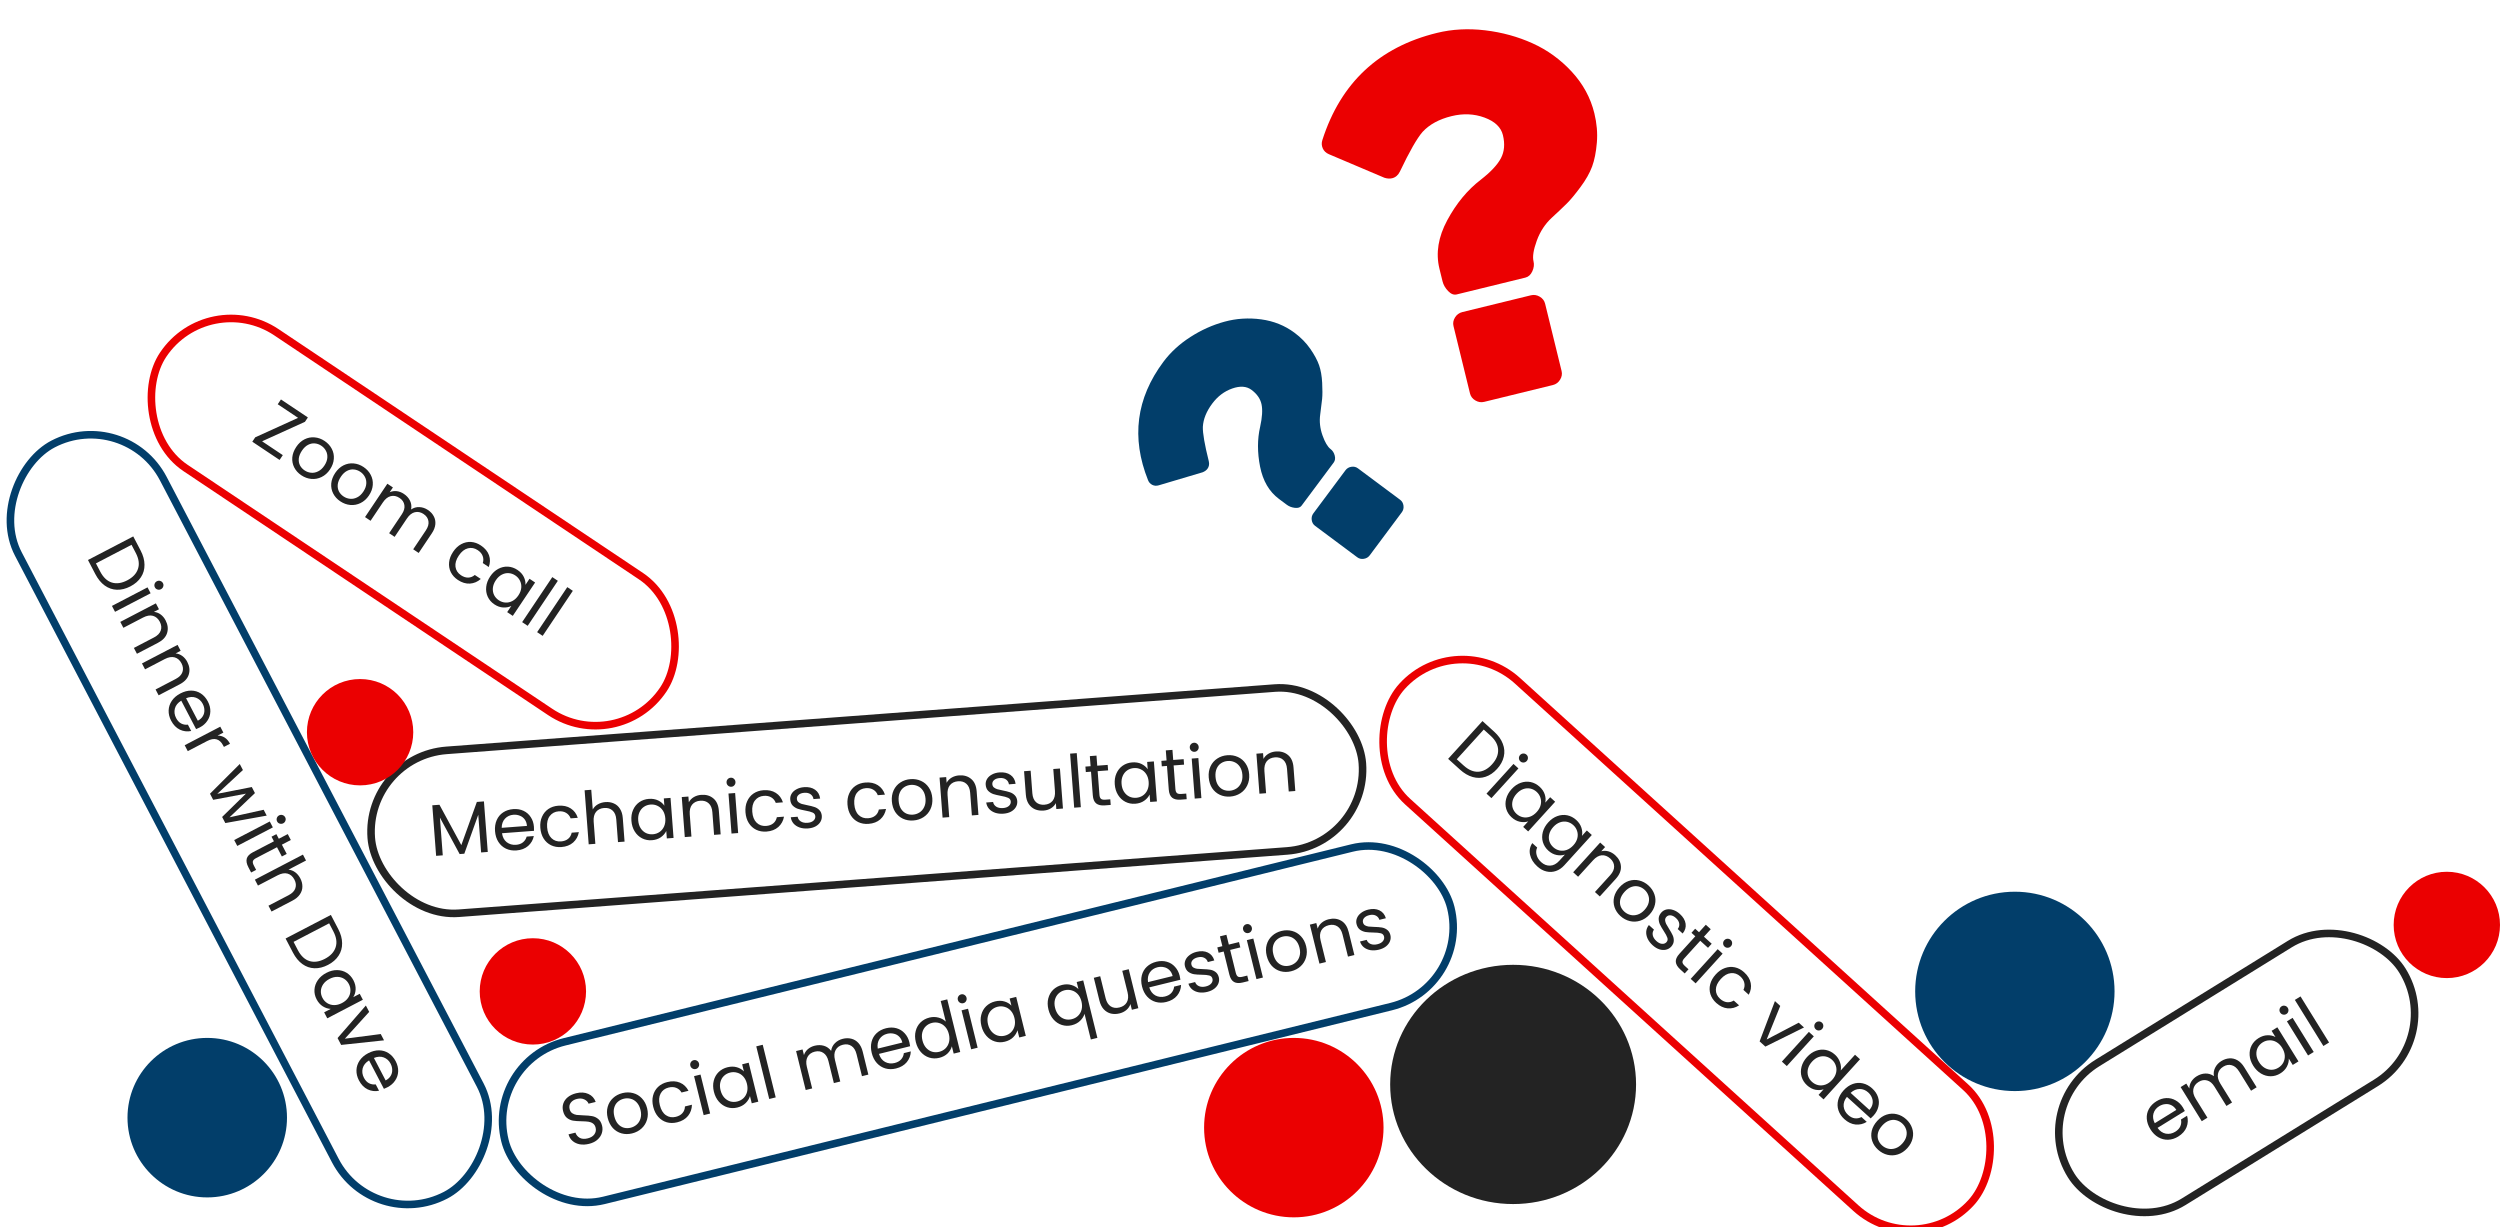 <svg width="330" height="162" viewBox="0 0 330 162" fill="none" xmlns="http://www.w3.org/2000/svg">
<g clipPath="url(#clip0_2001_27759)">
<path d="M179.242 61.816L184.82 65.973C185.068 66.158 185.214 66.415 185.259 66.743C185.303 67.071 185.231 67.362 185.043 67.615L180.8 73.308C180.611 73.561 180.353 73.713 180.026 73.764C179.699 73.816 179.411 73.749 179.163 73.564L173.585 69.407C173.337 69.222 173.191 68.966 173.147 68.638C173.102 68.309 173.174 68.019 173.363 67.766L177.605 62.072C177.794 61.819 178.052 61.667 178.379 61.616C178.707 61.565 178.994 61.632 179.242 61.816ZM170.883 43.928C171.72 44.552 172.411 45.258 172.957 46.045C173.502 46.833 173.889 47.552 174.116 48.201C174.343 48.85 174.48 49.628 174.527 50.536C174.573 51.444 174.571 52.15 174.521 52.653C174.471 53.157 174.387 53.844 174.268 54.715C174.141 55.629 174.241 56.546 174.568 57.466C174.894 58.386 175.251 58.99 175.639 59.279C175.902 59.475 176.083 59.758 176.182 60.126C176.281 60.495 176.236 60.806 176.047 61.059L171.804 66.752C171.628 66.989 171.334 67.084 170.924 67.036C170.513 66.989 170.161 66.855 169.867 66.636L168.821 65.857C167.535 64.898 166.705 63.481 166.332 61.604C165.96 59.727 165.962 57.97 166.339 56.333C166.616 55.088 166.677 54.1 166.522 53.37C166.367 52.64 165.926 52.003 165.198 51.461C164.547 50.976 163.7 50.916 162.656 51.282C161.612 51.648 160.73 52.313 160.012 53.278C159.246 54.306 158.834 55.327 158.776 56.342C158.751 57.184 159.012 58.694 159.558 60.872C159.652 61.262 159.594 61.6 159.382 61.885C159.24 62.074 159.031 62.226 158.754 62.339L152.949 64.064C152.641 64.154 152.356 64.132 152.094 63.999C151.832 63.865 151.648 63.66 151.541 63.383C149.305 57.782 149.978 52.577 153.561 47.77C154.504 46.504 155.693 45.41 157.128 44.487C158.562 43.564 160.066 42.889 161.638 42.462C163.209 42.034 164.822 41.932 166.475 42.156C168.128 42.379 169.597 42.97 170.883 43.928Z" fill="#023E6A"/>
</g>
<rect x="0.667" y="0.573" width="131.218" height="21.564" rx="10.782" transform="matrix(0.997 -0.075 0.075 0.997 47.491 99.335)" stroke="#232323" strokeWidth="1.244"/>
<path d="M63.88 105.785L64.385 112.457L63.507 112.523L63.131 107.548L61.289 112.69L60.672 112.737L58.068 107.92L58.445 112.905L57.568 112.971L57.063 106.299L58.008 106.228L60.894 111.556L62.945 105.855L63.88 105.785ZM70.478 109.136C70.491 109.303 70.495 109.481 70.49 109.669L66.266 109.987C66.338 110.506 66.546 110.9 66.889 111.172C67.239 111.436 67.645 111.551 68.108 111.516C68.487 111.488 68.796 111.377 69.033 111.185C69.277 110.985 69.439 110.734 69.519 110.43L70.464 110.359C70.361 110.877 70.11 111.313 69.71 111.667C69.309 112.014 68.794 112.211 68.164 112.259C67.663 112.296 67.204 112.218 66.789 112.023C66.38 111.828 66.047 111.533 65.791 111.138C65.534 110.738 65.386 110.264 65.344 109.718C65.303 109.171 65.376 108.684 65.564 108.256C65.751 107.828 66.032 107.49 66.408 107.242C66.79 106.987 67.237 106.84 67.752 106.801C68.253 106.764 68.705 106.839 69.107 107.029C69.509 107.218 69.828 107.498 70.063 107.868C70.303 108.231 70.442 108.654 70.478 109.136ZM69.558 109.021C69.533 108.687 69.437 108.407 69.272 108.18C69.105 107.947 68.889 107.779 68.623 107.676C68.362 107.567 68.078 107.523 67.769 107.547C67.326 107.58 66.957 107.75 66.664 108.057C66.376 108.363 66.229 108.768 66.222 109.273L69.558 109.021ZM71.323 109.266C71.282 108.72 71.355 108.236 71.543 107.815C71.731 107.387 72.009 107.046 72.377 106.792C72.753 106.537 73.191 106.391 73.692 106.353C74.341 106.304 74.887 106.421 75.328 106.705C75.776 106.988 76.089 107.404 76.266 107.953L75.322 108.024C75.207 107.709 75.011 107.469 74.734 107.302C74.462 107.135 74.134 107.066 73.748 107.095C73.247 107.133 72.855 107.337 72.573 107.708C72.29 108.072 72.172 108.569 72.22 109.199C72.268 109.835 72.46 110.315 72.794 110.639C73.129 110.963 73.547 111.106 74.049 111.068C74.434 111.039 74.749 110.925 74.992 110.725C75.236 110.526 75.393 110.255 75.464 109.914L76.409 109.842C76.309 110.393 76.059 110.848 75.659 111.208C75.259 111.562 74.741 111.762 74.105 111.81C73.603 111.848 73.148 111.769 72.739 111.574C72.336 111.378 72.01 111.083 71.76 110.688C71.511 110.293 71.365 109.819 71.323 109.266ZM79.924 105.873C80.323 105.843 80.689 105.903 81.024 106.052C81.358 106.195 81.628 106.43 81.833 106.757C82.046 107.083 82.17 107.491 82.207 107.98L82.442 111.094L81.575 111.159L81.349 108.17C81.309 107.643 81.147 107.251 80.862 106.995C80.577 106.732 80.207 106.618 79.75 106.652C79.287 106.687 78.929 106.86 78.674 107.17C78.426 107.479 78.323 107.911 78.365 108.463L78.586 111.385L77.708 111.451L77.169 104.316L78.046 104.25L78.243 106.853C78.396 106.57 78.618 106.343 78.909 106.173C79.207 106.002 79.545 105.902 79.924 105.873ZM83.347 108.349C83.306 107.809 83.379 107.329 83.567 106.907C83.755 106.479 84.03 106.139 84.392 105.885C84.76 105.631 85.18 105.486 85.649 105.451C86.112 105.416 86.521 105.485 86.876 105.659C87.232 105.832 87.505 106.064 87.695 106.353L87.622 105.389L88.509 105.322L88.909 110.606L88.022 110.673L87.947 109.689C87.797 110.011 87.556 110.288 87.225 110.52C86.899 110.745 86.508 110.874 86.052 110.909C85.582 110.944 85.149 110.86 84.753 110.658C84.356 110.455 84.032 110.153 83.782 109.752C83.532 109.35 83.387 108.883 83.347 108.349ZM87.821 108.021C87.791 107.623 87.684 107.282 87.501 106.998C87.318 106.715 87.083 106.506 86.795 106.373C86.513 106.232 86.208 106.175 85.88 106.199C85.552 106.224 85.259 106.324 85.001 106.498C84.742 106.673 84.544 106.914 84.406 107.222C84.267 107.53 84.213 107.883 84.243 108.282C84.274 108.687 84.381 109.034 84.564 109.324C84.748 109.608 84.98 109.819 85.262 109.96C85.544 110.094 85.849 110.148 86.177 110.124C86.504 110.099 86.797 109.999 87.056 109.824C87.32 109.643 87.521 109.398 87.66 109.09C87.797 108.776 87.851 108.42 87.821 108.021ZM92.559 104.92C93.202 104.871 93.737 105.028 94.165 105.39C94.593 105.745 94.835 106.29 94.89 107.022L95.126 110.137L94.258 110.202L94.032 107.213C93.992 106.686 93.83 106.294 93.545 106.038C93.26 105.775 92.89 105.661 92.433 105.695C91.971 105.73 91.612 105.903 91.357 106.213C91.109 106.522 91.006 106.953 91.048 107.506L91.269 110.428L90.391 110.494L89.992 105.21L90.869 105.144L90.926 105.896C91.079 105.613 91.298 105.386 91.583 105.216C91.874 105.046 92.199 104.947 92.559 104.92ZM96.548 103.852C96.38 103.865 96.235 103.818 96.11 103.711C95.986 103.604 95.917 103.467 95.905 103.3C95.892 103.133 95.939 102.987 96.046 102.862C96.153 102.738 96.29 102.67 96.457 102.657C96.618 102.645 96.757 102.692 96.875 102.8C97 102.907 97.068 103.044 97.081 103.211C97.094 103.378 97.046 103.524 96.939 103.648C96.839 103.772 96.708 103.84 96.548 103.852ZM97.037 104.679L97.436 109.962L96.559 110.028L96.159 104.745L97.037 104.679ZM98.403 107.223C98.362 106.676 98.435 106.192 98.623 105.771C98.811 105.343 99.089 105.002 99.457 104.748C99.832 104.493 100.271 104.347 100.772 104.309C101.421 104.26 101.967 104.378 102.408 104.661C102.856 104.944 103.169 105.36 103.346 105.909L102.401 105.98C102.287 105.666 102.091 105.425 101.814 105.259C101.542 105.092 101.214 105.023 100.828 105.052C100.327 105.09 99.935 105.294 99.653 105.664C99.37 106.028 99.252 106.525 99.3 107.155C99.348 107.791 99.54 108.271 99.874 108.595C100.209 108.919 100.627 109.062 101.129 109.024C101.514 108.995 101.829 108.881 102.072 108.681C102.316 108.482 102.473 108.212 102.544 107.87L103.489 107.799C103.389 108.349 103.139 108.805 102.739 109.164C102.339 109.518 101.821 109.719 101.185 109.767C100.683 109.804 100.228 109.726 99.819 109.53C99.416 109.334 99.09 109.039 98.84 108.644C98.591 108.249 98.445 107.775 98.403 107.223ZM106.665 109.353C106.26 109.384 105.892 109.344 105.56 109.233C105.228 109.116 104.96 108.942 104.755 108.712C104.55 108.475 104.425 108.197 104.382 107.877L105.288 107.809C105.334 108.07 105.472 108.276 105.703 108.427C105.941 108.577 106.24 108.639 106.6 108.611C106.934 108.586 107.192 108.492 107.373 108.33C107.555 108.168 107.637 107.974 107.62 107.749C107.603 107.517 107.487 107.355 107.273 107.261C107.059 107.161 106.732 107.072 106.293 106.996C105.893 106.922 105.564 106.844 105.306 106.76C105.053 106.669 104.829 106.528 104.634 106.336C104.444 106.137 104.336 105.867 104.311 105.526C104.29 105.256 104.352 105.002 104.495 104.765C104.639 104.528 104.854 104.334 105.14 104.183C105.425 104.026 105.758 103.933 106.137 103.905C106.722 103.86 107.206 103.973 107.588 104.241C107.97 104.51 108.194 104.9 108.258 105.412L107.381 105.479C107.341 105.204 107.211 104.99 106.993 104.839C106.781 104.687 106.505 104.623 106.164 104.649C105.849 104.673 105.604 104.759 105.427 104.908C105.251 105.057 105.171 105.241 105.188 105.46C105.201 105.633 105.267 105.774 105.385 105.881C105.509 105.982 105.657 106.061 105.829 106.119C106.008 106.17 106.251 106.226 106.56 106.287C106.947 106.361 107.263 106.441 107.509 106.526C107.754 106.604 107.967 106.737 108.149 106.924C108.338 107.11 108.448 107.363 108.478 107.684C108.5 107.973 108.44 108.24 108.296 108.483C108.153 108.727 107.939 108.927 107.653 109.085C107.374 109.235 107.045 109.324 106.665 109.353ZM111.868 106.207C111.827 105.66 111.9 105.176 112.088 104.755C112.275 104.327 112.553 103.986 112.922 103.732C113.297 103.477 113.735 103.331 114.237 103.293C114.886 103.244 115.431 103.362 115.873 103.645C116.321 103.928 116.634 104.344 116.811 104.893L115.866 104.964C115.752 104.65 115.556 104.409 115.278 104.243C115.007 104.076 114.679 104.007 114.293 104.036C113.792 104.074 113.4 104.278 113.117 104.648C112.835 105.012 112.717 105.509 112.765 106.139C112.813 106.775 113.004 107.255 113.339 107.579C113.674 107.903 114.092 108.046 114.593 108.008C114.979 107.979 115.293 107.865 115.537 107.665C115.78 107.466 115.938 107.196 116.009 106.854L116.954 106.783C116.853 107.333 116.603 107.789 116.204 108.148C115.804 108.502 115.286 108.702 114.649 108.751C114.148 108.788 113.693 108.71 113.284 108.514C112.881 108.318 112.555 108.023 112.305 107.628C112.055 107.233 111.91 106.759 111.868 106.207ZM120.564 108.304C120.069 108.341 119.61 108.263 119.188 108.069C118.773 107.874 118.434 107.579 118.171 107.185C117.915 106.785 117.766 106.311 117.725 105.765C117.684 105.225 117.764 104.74 117.964 104.311C118.17 103.876 118.467 103.533 118.856 103.284C119.244 103.029 119.688 102.882 120.19 102.844C120.691 102.806 121.153 102.884 121.575 103.079C121.996 103.267 122.338 103.558 122.601 103.952C122.87 104.345 123.025 104.815 123.066 105.361C123.107 105.908 123.022 106.399 122.809 106.835C122.602 107.265 122.302 107.607 121.907 107.863C121.513 108.119 121.065 108.266 120.564 108.304ZM120.505 107.533C120.82 107.509 121.111 107.413 121.376 107.244C121.641 107.075 121.846 106.837 121.991 106.529C122.142 106.22 122.202 105.853 122.169 105.429C122.137 105.005 122.027 104.651 121.837 104.368C121.648 104.085 121.413 103.883 121.132 103.762C120.851 103.635 120.553 103.583 120.238 103.606C119.916 103.631 119.626 103.727 119.368 103.895C119.115 104.056 118.919 104.291 118.781 104.599C118.642 104.907 118.589 105.273 118.621 105.697C118.654 106.128 118.758 106.485 118.935 106.769C119.118 107.052 119.347 107.258 119.622 107.386C119.896 107.508 120.191 107.557 120.505 107.533ZM126.588 102.351C127.231 102.303 127.766 102.46 128.194 102.822C128.622 103.177 128.864 103.722 128.919 104.454L129.154 107.569L128.287 107.634L128.061 104.645C128.021 104.118 127.859 103.726 127.574 103.47C127.289 103.207 126.919 103.093 126.462 103.127C125.999 103.162 125.641 103.334 125.386 103.645C125.138 103.954 125.035 104.385 125.077 104.938L125.298 107.86L124.42 107.926L124.021 102.642L124.898 102.576L124.955 103.328C125.108 103.045 125.327 102.818 125.612 102.648C125.902 102.478 126.228 102.379 126.588 102.351ZM132.465 107.406C132.06 107.437 131.691 107.396 131.36 107.286C131.028 107.169 130.759 106.995 130.554 106.765C130.349 106.528 130.225 106.25 130.181 105.93L131.087 105.862C131.133 106.123 131.271 106.329 131.503 106.48C131.74 106.63 132.039 106.691 132.399 106.664C132.733 106.639 132.991 106.545 133.173 106.383C133.354 106.221 133.437 106.027 133.42 105.802C133.402 105.57 133.287 105.408 133.073 105.314C132.858 105.214 132.531 105.125 132.093 105.049C131.693 104.975 131.364 104.897 131.105 104.813C130.853 104.722 130.628 104.581 130.433 104.389C130.243 104.189 130.136 103.92 130.11 103.579C130.09 103.309 130.151 103.055 130.295 102.818C130.439 102.581 130.653 102.387 130.939 102.236C131.225 102.079 131.557 101.986 131.936 101.958C132.521 101.913 133.005 102.026 133.387 102.294C133.77 102.563 133.993 102.953 134.058 103.465L133.18 103.532C133.14 103.257 133.011 103.043 132.793 102.892C132.581 102.74 132.304 102.676 131.964 102.702C131.649 102.726 131.403 102.812 131.227 102.961C131.051 103.11 130.971 103.294 130.987 103.513C131 103.686 131.066 103.827 131.184 103.934C131.308 104.035 131.456 104.114 131.629 104.172C131.807 104.223 132.051 104.279 132.359 104.34C132.746 104.414 133.062 104.494 133.308 104.579C133.553 104.657 133.767 104.79 133.949 104.976C134.137 105.163 134.247 105.416 134.278 105.737C134.3 106.026 134.239 106.293 134.096 106.536C133.953 106.78 133.738 106.98 133.453 107.138C133.173 107.288 132.844 107.377 132.465 107.406ZM139.912 101.443L140.311 106.727L139.434 106.793L139.375 106.012C139.228 106.294 139.009 106.524 138.719 106.701C138.434 106.871 138.112 106.97 137.752 106.997C137.341 107.028 136.965 106.973 136.624 106.83C136.283 106.681 136.004 106.444 135.785 106.118C135.573 105.791 135.448 105.384 135.411 104.895L135.177 101.8L136.045 101.735L136.27 104.714C136.31 105.235 136.472 105.626 136.757 105.889C137.041 106.146 137.412 106.257 137.868 106.222C138.337 106.187 138.696 106.015 138.944 105.705C139.192 105.395 139.295 104.964 139.254 104.411L139.034 101.509L139.912 101.443ZM142.131 99.414L142.67 106.549L141.792 106.615L141.253 99.48L142.131 99.414ZM144.891 101.794L145.126 104.909C145.146 105.166 145.214 105.345 145.332 105.446C145.449 105.541 145.642 105.578 145.912 105.557L146.558 105.508L146.614 106.251L145.824 106.311C145.335 106.347 144.96 106.263 144.699 106.056C144.438 105.85 144.288 105.489 144.249 104.975L144.013 101.861L143.329 101.912L143.274 101.189L143.959 101.138L143.858 99.807L144.736 99.741L144.836 101.071L146.215 100.967L146.27 101.69L144.891 101.794ZM147.148 103.534C147.108 102.994 147.181 102.514 147.369 102.092C147.557 101.664 147.831 101.324 148.194 101.07C148.562 100.816 148.981 100.671 149.45 100.636C149.913 100.601 150.323 100.67 150.678 100.844C151.034 101.017 151.307 101.249 151.497 101.538L151.424 100.574L152.311 100.507L152.71 105.791L151.823 105.858L151.749 104.874C151.599 105.196 151.358 105.473 151.026 105.705C150.701 105.93 150.31 106.059 149.853 106.094C149.384 106.129 148.951 106.045 148.554 105.843C148.158 105.64 147.834 105.338 147.584 104.937C147.334 104.535 147.189 104.068 147.148 103.534ZM151.623 103.206C151.593 102.808 151.486 102.467 151.303 102.183C151.12 101.9 150.885 101.691 150.596 101.558C150.314 101.417 150.009 101.36 149.682 101.384C149.354 101.409 149.061 101.509 148.802 101.683C148.544 101.858 148.346 102.099 148.207 102.407C148.069 102.715 148.015 103.068 148.045 103.467C148.076 103.872 148.183 104.219 148.366 104.509C148.549 104.793 148.782 105.005 149.064 105.145C149.346 105.279 149.65 105.333 149.978 105.309C150.306 105.284 150.599 105.184 150.857 105.01C151.122 104.828 151.323 104.583 151.461 104.275C151.599 103.961 151.653 103.605 151.623 103.206ZM154.919 101.038L155.154 104.152C155.173 104.409 155.242 104.588 155.359 104.689C155.477 104.784 155.67 104.821 155.94 104.8L156.586 104.752L156.642 105.494L155.852 105.554C155.363 105.591 154.988 105.506 154.727 105.299C154.466 105.093 154.315 104.732 154.277 104.218L154.041 101.104L153.357 101.156L153.302 100.432L153.987 100.381L153.886 99.05L154.763 98.984L154.864 100.315L156.243 100.21L156.297 100.934L154.919 101.038ZM157.694 99.238C157.527 99.251 157.381 99.203 157.257 99.096C157.132 98.989 157.064 98.852 157.051 98.685C157.039 98.518 157.086 98.372 157.193 98.248C157.3 98.124 157.437 98.055 157.604 98.042C157.764 98.03 157.904 98.078 158.022 98.185C158.146 98.292 158.215 98.429 158.227 98.597C158.24 98.764 158.193 98.909 158.086 99.034C157.985 99.158 157.855 99.226 157.694 99.238ZM158.183 100.064L158.583 105.348L157.705 105.414L157.306 100.13L158.183 100.064ZM162.389 105.148C161.894 105.185 161.436 105.107 161.014 104.912C160.598 104.717 160.259 104.423 159.997 104.029C159.74 103.628 159.591 103.154 159.55 102.608C159.509 102.068 159.589 101.584 159.789 101.155C159.995 100.719 160.293 100.377 160.681 100.128C161.069 99.872 161.514 99.725 162.015 99.688C162.516 99.65 162.978 99.728 163.4 99.922C163.822 100.11 164.163 100.401 164.426 100.795C164.695 101.189 164.85 101.659 164.891 102.205C164.933 102.751 164.847 103.243 164.634 103.679C164.428 104.108 164.127 104.451 163.733 104.707C163.338 104.963 162.89 105.11 162.389 105.148ZM162.331 104.376C162.646 104.353 162.936 104.256 163.201 104.088C163.466 103.919 163.671 103.68 163.816 103.372C163.967 103.063 164.027 102.697 163.995 102.273C163.963 101.848 163.852 101.495 163.662 101.212C163.473 100.929 163.238 100.727 162.957 100.606C162.676 100.478 162.378 100.426 162.063 100.45C161.742 100.474 161.451 100.57 161.193 100.739C160.94 100.9 160.744 101.135 160.606 101.442C160.468 101.75 160.414 102.116 160.446 102.54C160.479 102.971 160.584 103.328 160.76 103.612C160.943 103.896 161.172 104.102 161.447 104.23C161.721 104.351 162.016 104.4 162.331 104.376ZM168.413 99.195C169.056 99.147 169.591 99.303 170.02 99.665C170.447 100.021 170.689 100.565 170.744 101.298L170.98 104.412L170.112 104.478L169.886 101.489C169.846 100.962 169.684 100.57 169.399 100.313C169.114 100.05 168.744 99.936 168.287 99.971C167.825 100.005 167.466 100.178 167.211 100.488C166.963 100.798 166.86 101.229 166.902 101.782L167.123 104.703L166.245 104.769L165.846 99.486L166.723 99.419L166.78 100.172C166.933 99.888 167.152 99.662 167.437 99.492C167.728 99.321 168.053 99.222 168.413 99.195Z" fill="#232323"/>
<rect x="0.857" y="0.202" width="51.39" height="21.564" rx="10.782" transform="matrix(0.851 -0.526 0.527 0.85 266.861 146.257)" stroke="#232323" strokeWidth="1.244"/>
<path d="M288.143 146.185C288.231 146.328 288.316 146.484 288.398 146.653L284.796 148.88C285.099 149.307 285.465 149.562 285.895 149.644C286.327 149.718 286.741 149.633 287.136 149.389C287.459 149.189 287.682 148.949 287.804 148.669C287.929 148.38 287.956 148.082 287.888 147.775L288.694 147.277C288.842 147.785 288.819 148.287 288.627 148.785C288.431 149.277 288.065 149.69 287.528 150.022C287.1 150.286 286.657 150.428 286.198 150.446C285.745 150.461 285.314 150.352 284.905 150.12C284.492 149.883 284.142 149.531 283.853 149.065C283.565 148.6 283.405 148.134 283.374 147.668C283.343 147.202 283.438 146.772 283.657 146.379C283.878 145.977 284.208 145.64 284.646 145.369C285.074 145.105 285.51 144.964 285.954 144.947C286.399 144.93 286.81 145.031 287.189 145.252C287.571 145.463 287.888 145.774 288.143 146.185ZM287.273 146.507C287.097 146.222 286.883 146.017 286.631 145.893C286.376 145.762 286.106 145.713 285.823 145.744C285.541 145.767 285.268 145.86 285.005 146.022C284.627 146.256 284.378 146.577 284.259 146.984C284.145 147.388 284.201 147.816 284.428 148.267L287.273 146.507ZM293.212 140.062C293.562 139.845 293.921 139.725 294.287 139.704C294.649 139.677 295 139.759 295.338 139.951C295.677 140.144 295.976 140.448 296.234 140.864L297.878 143.52L297.138 143.977L295.56 141.429C295.281 140.98 294.957 140.707 294.586 140.61C294.217 140.504 293.844 140.569 293.466 140.802C293.076 141.043 292.845 141.361 292.771 141.755C292.693 142.144 292.8 142.574 293.092 143.046L294.63 145.528L293.889 145.986L292.311 143.438C292.033 142.988 291.708 142.715 291.338 142.619C290.969 142.513 290.595 142.577 290.217 142.811C289.828 143.052 289.596 143.369 289.522 143.764C289.445 144.153 289.552 144.583 289.844 145.054L291.381 147.537L290.633 148L287.843 143.495L288.591 143.032L288.993 143.682C288.995 143.354 289.081 143.051 289.249 142.773C289.424 142.491 289.661 142.257 289.963 142.07C290.341 141.836 290.728 141.714 291.124 141.705C291.52 141.695 291.891 141.81 292.237 142.051C292.166 141.655 292.222 141.28 292.404 140.925C292.586 140.57 292.855 140.282 293.212 140.062ZM297.421 140.665C297.136 140.204 296.98 139.744 296.952 139.283C296.921 138.817 297.008 138.388 297.213 137.997C297.423 137.601 297.728 137.28 298.129 137.032C298.523 136.788 298.919 136.661 299.314 136.652C299.71 136.642 300.059 136.722 300.361 136.891L299.852 136.069L300.609 135.601L303.399 140.106L302.642 140.574L302.123 139.735C302.138 140.09 302.051 140.446 301.864 140.805C301.679 141.154 301.391 141.45 301.002 141.69C300.602 141.938 300.179 142.063 299.733 142.066C299.287 142.068 298.861 141.949 298.454 141.708C298.047 141.467 297.703 141.119 297.421 140.665ZM301.242 138.313C301.032 137.973 300.78 137.72 300.487 137.553C300.193 137.385 299.888 137.309 299.571 137.323C299.256 137.328 298.958 137.417 298.679 137.59C298.399 137.763 298.185 137.987 298.036 138.261C297.887 138.534 297.823 138.84 297.842 139.177C297.861 139.514 297.975 139.852 298.186 140.192C298.4 140.537 298.655 140.796 298.951 140.969C299.245 141.136 299.549 141.217 299.864 141.212C300.176 141.201 300.471 141.109 300.751 140.936C301.031 140.763 301.245 140.54 301.394 140.266C301.544 139.983 301.61 139.673 301.591 139.336C301.569 138.994 301.452 138.653 301.242 138.313ZM301.807 133.849C301.664 133.937 301.513 133.962 301.353 133.924C301.194 133.887 301.07 133.797 300.981 133.654C300.893 133.512 300.868 133.361 300.905 133.201C300.943 133.041 301.033 132.917 301.176 132.829C301.313 132.745 301.458 132.723 301.613 132.764C301.772 132.801 301.896 132.891 301.985 133.034C302.073 133.176 302.098 133.327 302.061 133.487C302.029 133.643 301.944 133.764 301.807 133.849ZM302.622 134.356L305.412 138.861L304.663 139.324L301.873 134.819L302.622 134.356ZM303.668 131.527L307.436 137.61L306.687 138.073L302.92 131.989L303.668 131.527Z" fill="#232323"/>
<rect x="-0.264" y="0.839" width="111.919" height="21.564" rx="10.782" transform="matrix(0.463 0.886 -0.887 0.462 17.431 53.475)" stroke="#023E6A" strokeWidth="1.244"/>
<path d="M18.56 72.665C18.9 73.317 19.071 73.944 19.073 74.546C19.083 75.151 18.928 75.697 18.608 76.184C18.291 76.676 17.826 77.082 17.215 77.401C16.603 77.72 16.004 77.868 15.418 77.846C14.841 77.827 14.307 77.641 13.817 77.286C13.335 76.934 12.924 76.432 12.583 75.78L11.612 73.92L17.588 70.805L18.56 72.665ZM13.226 75.445C13.629 76.217 14.139 76.699 14.757 76.894C15.38 77.085 16.061 76.988 16.798 76.604C17.541 76.216 18.014 75.708 18.217 75.079C18.422 74.456 18.325 73.762 17.925 72.996L17.361 71.916L12.663 74.365L13.226 75.445ZM20.448 77.536C20.371 77.388 20.357 77.235 20.406 77.079C20.455 76.922 20.554 76.805 20.703 76.728C20.851 76.65 21.004 76.636 21.16 76.686C21.317 76.735 21.434 76.834 21.512 76.982C21.586 77.125 21.598 77.272 21.545 77.423C21.496 77.579 21.397 77.696 21.249 77.773C21.1 77.851 20.947 77.865 20.791 77.816C20.637 77.772 20.523 77.679 20.448 77.536ZM19.882 78.311L15.184 80.761L14.776 79.981L19.475 77.531L19.882 78.311ZM21.857 81.885C22.155 82.456 22.223 83.01 22.059 83.546C21.901 84.079 21.496 84.515 20.845 84.855L18.075 86.298L17.672 85.527L20.33 84.141C20.799 83.897 21.095 83.594 21.218 83.231C21.348 82.866 21.306 82.48 21.095 82.075C20.88 81.663 20.58 81.402 20.194 81.29C19.812 81.184 19.375 81.259 18.883 81.516L16.285 82.87L15.878 82.09L20.576 79.641L20.984 80.421L20.315 80.769C20.635 80.798 20.93 80.91 21.199 81.104C21.471 81.305 21.69 81.564 21.857 81.885ZM24.72 87.367C25.018 87.939 25.085 88.492 24.921 89.028C24.763 89.561 24.359 89.998 23.707 90.337L20.938 91.781L20.535 91.01L23.193 89.624C23.662 89.38 23.958 89.076 24.081 88.714C24.21 88.349 24.169 87.963 23.957 87.557C23.742 87.146 23.442 86.884 23.057 86.773C22.674 86.667 22.237 86.742 21.745 86.998L19.147 88.353L18.74 87.573L23.439 85.123L23.846 85.903L23.177 86.252C23.498 86.281 23.793 86.393 24.061 86.587C24.333 86.787 24.552 87.047 24.72 87.367ZM26.37 96.022C26.221 96.1 26.059 96.173 25.885 96.242L23.925 92.488C23.477 92.758 23.196 93.105 23.082 93.527C22.977 93.953 23.032 94.371 23.246 94.783C23.422 95.12 23.646 95.359 23.916 95.502C24.196 95.647 24.491 95.697 24.802 95.651L25.24 96.491C24.723 96.601 24.223 96.542 23.74 96.314C23.263 96.082 22.878 95.687 22.586 95.127C22.354 94.681 22.245 94.229 22.26 93.77C22.278 93.317 22.418 92.896 22.679 92.505C22.946 92.111 23.323 91.788 23.808 91.535C24.294 91.281 24.771 91.156 25.238 91.16C25.706 91.164 26.127 91.289 26.504 91.536C26.889 91.786 27.201 92.14 27.439 92.597C27.672 93.043 27.781 93.488 27.765 93.932C27.75 94.376 27.619 94.779 27.371 95.141C27.132 95.505 26.798 95.799 26.37 96.022ZM26.112 95.132C26.409 94.977 26.629 94.778 26.772 94.537C26.921 94.292 26.99 94.027 26.979 93.742C26.977 93.46 26.904 93.181 26.761 92.907C26.555 92.513 26.253 92.241 25.856 92.092C25.461 91.949 25.03 91.974 24.564 92.166L26.112 95.132ZM28.721 97.099C29.061 97.096 29.371 97.181 29.651 97.355C29.934 97.535 30.171 97.808 30.362 98.174L29.556 98.594L29.448 98.388C28.992 97.514 28.289 97.324 27.34 97.818L24.785 99.15L24.378 98.37L29.076 95.921L29.484 96.701L28.721 97.099ZM35.206 107.661L29.742 108.644L29.321 107.839L32.46 104.763L28.14 105.576L27.719 104.77L31.648 100.847L32.064 101.644L28.684 104.78L33.237 103.889L33.653 104.687L30.296 107.887L34.803 106.889L35.206 107.661ZM36.584 108.44C36.506 108.291 36.492 108.139 36.541 107.982C36.59 107.826 36.689 107.709 36.838 107.631C36.986 107.554 37.139 107.54 37.295 107.589C37.452 107.638 37.569 107.737 37.647 107.886C37.721 108.029 37.733 108.175 37.68 108.326C37.631 108.483 37.532 108.6 37.384 108.677C37.235 108.755 37.082 108.769 36.926 108.719C36.772 108.676 36.658 108.583 36.584 108.44ZM36.017 109.215L31.319 111.664L30.911 110.884L35.61 108.435L36.017 109.215ZM36.565 111.831L33.796 113.274C33.567 113.394 33.429 113.527 33.383 113.675C33.342 113.82 33.385 114.012 33.51 114.252L33.81 114.826L33.149 115.171L32.782 114.468C32.556 114.033 32.486 113.656 32.572 113.334C32.659 113.013 32.931 112.733 33.388 112.494L36.158 111.051L35.84 110.442L36.483 110.107L36.801 110.716L37.984 110.099L38.391 110.879L37.208 111.496L37.848 112.721L37.205 113.057L36.565 111.831ZM39.645 115.953C39.83 116.307 39.919 116.668 39.914 117.034C39.915 117.397 39.805 117.737 39.586 118.055C39.37 118.379 39.044 118.654 38.61 118.88L35.84 120.324L35.437 119.553L38.095 118.167C38.564 117.923 38.86 117.619 38.984 117.257C39.113 116.892 39.072 116.506 38.86 116.1C38.645 115.689 38.345 115.427 37.959 115.316C37.577 115.21 37.14 115.285 36.648 115.541L34.05 116.896L33.643 116.116L39.988 112.808L40.395 113.588L38.08 114.795C38.401 114.824 38.697 114.939 38.968 115.139C39.243 115.344 39.468 115.616 39.645 115.953ZM44.646 122.628C44.986 123.28 45.157 123.906 45.159 124.509C45.169 125.114 45.014 125.66 44.694 126.147C44.377 126.639 43.912 127.045 43.301 127.364C42.689 127.683 42.09 127.831 41.504 127.809C40.927 127.79 40.393 127.603 39.903 127.249C39.421 126.897 39.01 126.395 38.669 125.743L37.698 123.883L43.675 120.768L44.646 122.628ZM39.313 125.408C39.715 126.18 40.226 126.662 40.843 126.856C41.467 127.048 42.147 126.951 42.884 126.567C43.627 126.179 44.1 125.671 44.303 125.042C44.508 124.419 44.411 123.725 44.011 122.959L43.447 121.879L38.749 124.328L39.313 125.408ZM43.077 128.419C43.557 128.168 44.028 128.046 44.489 128.053C44.957 128.057 45.378 128.175 45.754 128.408C46.133 128.646 46.432 128.974 46.65 129.391C46.864 129.803 46.962 130.206 46.943 130.601C46.924 130.996 46.819 131.338 46.628 131.627L47.486 131.18L47.897 131.968L43.199 134.418L42.787 133.629L43.661 133.173C43.306 133.162 42.957 133.05 42.613 132.837C42.278 132.626 42.004 132.318 41.792 131.912C41.574 131.495 41.48 131.064 41.51 130.62C41.54 130.176 41.69 129.759 41.96 129.371C42.23 128.983 42.602 128.666 43.077 128.419ZM45.145 132.4C45.499 132.215 45.77 131.983 45.959 131.703C46.147 131.423 46.246 131.125 46.255 130.807C46.272 130.493 46.205 130.19 46.053 129.899C45.901 129.607 45.693 129.377 45.431 129.209C45.169 129.04 44.868 128.953 44.531 128.947C44.193 128.941 43.847 129.031 43.493 129.216C43.133 129.403 42.856 129.639 42.662 129.922C42.473 130.202 42.37 130.499 42.353 130.813C42.341 131.125 42.411 131.426 42.563 131.718C42.715 132.009 42.923 132.239 43.185 132.407C43.456 132.579 43.761 132.667 44.098 132.673C44.441 132.676 44.79 132.585 45.145 132.4ZM45.52 137.109L50.259 136.492L50.693 137.324L45.032 137.93L44.558 137.022L48.294 132.729L48.733 133.569L45.52 137.109ZM51.162 143.508C51.014 143.585 50.852 143.658 50.677 143.728L48.717 139.974C48.269 140.243 47.988 140.59 47.874 141.013C47.769 141.438 47.824 141.857 48.039 142.268C48.215 142.605 48.438 142.845 48.709 142.987C48.988 143.132 49.283 143.182 49.594 143.137L50.033 143.977C49.515 144.086 49.016 144.027 48.533 143.799C48.056 143.568 47.671 143.172 47.379 142.612C47.146 142.166 47.037 141.714 47.052 141.256C47.07 140.803 47.21 140.381 47.471 139.99C47.739 139.597 48.115 139.273 48.601 139.02C49.087 138.767 49.563 138.642 50.031 138.645C50.498 138.649 50.92 138.774 51.296 139.022C51.681 139.272 51.993 139.625 52.232 140.082C52.464 140.528 52.573 140.973 52.558 141.417C52.542 141.861 52.411 142.264 52.163 142.626C51.925 142.99 51.591 143.284 51.162 143.508ZM50.904 142.617C51.202 142.462 51.422 142.264 51.565 142.022C51.713 141.777 51.782 141.513 51.772 141.227C51.769 140.945 51.697 140.667 51.554 140.392C51.348 139.998 51.046 139.726 50.648 139.577C50.254 139.434 49.823 139.459 49.356 139.651L50.904 142.617Z" fill="#232323"/>
<rect x="0.042" y="0.878" width="101.392" height="21.564" rx="10.782" transform="matrix(0.741 0.672 -0.672 0.74 192.877 81.939)" stroke="#EB0001" strokeWidth="1.244"/>
<path d="M197.239 96.59C197.784 97.083 198.161 97.613 198.371 98.177C198.59 98.741 198.633 99.307 198.5 99.875C198.373 100.447 198.077 100.988 197.613 101.498C197.15 102.009 196.639 102.355 196.082 102.537C195.534 102.719 194.968 102.728 194.385 102.564C193.811 102.4 193.252 102.072 192.707 101.578L191.153 100.168L195.685 95.18L197.239 96.59ZM193.195 101.041C193.839 101.626 194.485 101.902 195.132 101.871C195.783 101.835 196.388 101.509 196.947 100.894C197.511 100.274 197.779 99.634 197.752 98.974C197.729 98.318 197.398 97.7 196.758 97.119L195.856 96.301L192.293 100.223L193.195 101.041ZM200.695 100.508C200.571 100.395 200.505 100.257 200.497 100.093C200.489 99.929 200.542 99.785 200.654 99.661C200.767 99.537 200.905 99.471 201.069 99.463C201.233 99.456 201.377 99.508 201.501 99.62C201.621 99.729 201.682 99.863 201.685 100.022C201.693 100.186 201.641 100.33 201.528 100.454C201.415 100.578 201.277 100.644 201.113 100.652C200.954 100.664 200.815 100.616 200.695 100.508ZM200.432 101.431L196.869 105.352L196.217 104.761L199.78 100.839L200.432 101.431ZM199.53 104.164C199.894 103.763 200.294 103.486 200.73 103.333C201.169 103.175 201.606 103.14 202.039 103.228C202.478 103.321 202.871 103.526 203.22 103.842C203.563 104.154 203.794 104.498 203.913 104.876C204.032 105.253 204.051 105.61 203.972 105.947L204.622 105.232L205.281 105.829L201.718 109.751L201.059 109.153L201.722 108.423C201.385 108.536 201.018 108.551 200.622 108.47C200.234 108.388 199.871 108.194 199.532 107.886C199.184 107.57 198.947 107.198 198.821 106.771C198.695 106.344 198.692 105.901 198.812 105.444C198.931 104.987 199.171 104.56 199.53 104.164ZM202.847 107.185C203.116 106.89 203.29 106.578 203.37 106.25C203.45 105.922 203.44 105.608 203.338 105.307C203.246 105.006 203.078 104.745 202.835 104.524C202.591 104.303 202.317 104.159 202.013 104.092C201.708 104.024 201.396 104.046 201.078 104.158C200.759 104.269 200.465 104.472 200.196 104.768C199.923 105.069 199.745 105.385 199.66 105.718C199.58 106.045 199.586 106.36 199.678 106.661C199.775 106.957 199.945 107.216 200.188 107.437C200.432 107.658 200.706 107.802 201.01 107.869C201.324 107.936 201.64 107.914 201.959 107.803C202.282 107.687 202.578 107.481 202.847 107.185ZM208.059 108.232C208.398 108.54 208.627 108.882 208.746 109.259C208.869 109.641 208.891 110.001 208.812 110.337L209.462 109.622L210.121 110.219L206.48 114.227C206.154 114.585 205.79 114.833 205.386 114.971C204.977 115.114 204.558 115.134 204.128 115.032C203.704 114.934 203.303 114.714 202.926 114.371C202.41 113.904 202.091 113.392 201.968 112.837C201.845 112.282 201.944 111.766 202.263 111.29L202.908 111.875C202.763 112.178 202.737 112.503 202.832 112.85C202.922 113.202 203.124 113.52 203.439 113.806C203.797 114.131 204.19 114.283 204.619 114.262C205.052 114.246 205.452 114.035 205.821 113.629L206.568 112.806C206.231 112.918 205.867 112.936 205.475 112.859C205.084 112.782 204.718 112.59 204.379 112.283C204.031 111.967 203.791 111.593 203.661 111.161C203.535 110.734 203.532 110.291 203.651 109.834C203.771 109.377 204.01 108.95 204.37 108.554C204.734 108.153 205.134 107.876 205.569 107.723C206.009 107.565 206.446 107.53 206.879 107.619C207.317 107.711 207.711 107.916 208.059 108.232ZM207.687 111.575C207.955 111.28 208.13 110.968 208.21 110.64C208.29 110.312 208.279 109.998 208.178 109.697C208.086 109.396 207.918 109.135 207.675 108.914C207.431 108.693 207.157 108.549 206.852 108.482C206.548 108.415 206.236 108.436 205.917 108.548C205.599 108.659 205.305 108.862 205.036 109.158C204.763 109.459 204.584 109.775 204.5 110.108C204.42 110.436 204.426 110.75 204.518 111.051C204.615 111.348 204.785 111.606 205.028 111.827C205.272 112.048 205.546 112.192 205.85 112.259C206.164 112.326 206.48 112.304 206.799 112.193C207.122 112.077 207.418 111.871 207.687 111.575ZM213.199 112.881C213.677 113.314 213.931 113.811 213.963 114.37C213.999 114.925 213.77 115.474 213.276 116.018L211.175 118.33L210.531 117.745L212.546 115.527C212.902 115.135 213.075 114.748 213.066 114.366C213.061 113.978 212.889 113.631 212.55 113.323C212.206 113.011 211.834 112.87 211.433 112.898C211.038 112.931 210.654 113.153 210.281 113.563L208.311 115.731L207.659 115.14L211.222 111.218L211.874 111.81L211.367 112.368C211.678 112.284 211.993 112.287 212.312 112.377C212.636 112.471 212.932 112.639 213.199 112.881ZM213.893 120.913C213.525 120.579 213.267 120.192 213.118 119.753C212.974 119.317 212.954 118.869 213.06 118.408C213.175 117.946 213.416 117.512 213.785 117.107C214.149 116.706 214.555 116.431 215.005 116.281C215.463 116.131 215.916 116.112 216.365 116.222C216.817 116.328 217.23 116.55 217.602 116.888C217.974 117.226 218.235 117.615 218.384 118.054C218.538 118.489 218.562 118.938 218.456 119.399C218.355 119.865 218.121 120.3 217.752 120.706C217.384 121.111 216.968 121.387 216.505 121.532C216.051 121.677 215.595 121.695 215.138 121.585C214.68 121.474 214.266 121.25 213.893 120.913ZM214.413 120.34C214.647 120.552 214.917 120.697 215.222 120.773C215.527 120.85 215.841 120.834 216.165 120.728C216.493 120.625 216.8 120.416 217.086 120.101C217.372 119.787 217.553 119.463 217.628 119.131C217.703 118.799 217.688 118.489 217.583 118.203C217.482 117.911 217.315 117.659 217.081 117.447C216.842 117.23 216.573 117.086 216.273 117.014C215.982 116.941 215.677 116.96 215.358 117.072C215.039 117.183 214.737 117.396 214.451 117.711C214.16 118.03 213.973 118.352 213.888 118.675C213.808 119.003 213.816 119.311 213.912 119.598C214.012 119.881 214.179 120.128 214.413 120.34ZM218.152 124.776C217.851 124.503 217.627 124.208 217.479 123.891C217.336 123.57 217.277 123.256 217.303 122.949C217.334 122.637 217.451 122.355 217.653 122.104L218.326 122.715C218.168 122.927 218.113 123.17 218.163 123.441C218.217 123.716 218.378 123.976 218.645 124.218C218.894 124.443 219.139 124.566 219.382 124.586C219.625 124.606 219.822 124.533 219.974 124.366C220.13 124.194 220.169 123.999 220.09 123.779C220.015 123.554 219.854 123.256 219.608 122.885C219.386 122.545 219.217 122.252 219.1 122.007C218.992 121.761 218.941 121.501 218.946 121.227C218.96 120.953 219.082 120.689 219.312 120.436C219.494 120.236 219.72 120.106 219.991 120.048C220.263 119.989 220.551 120.011 220.858 120.115C221.168 120.214 221.464 120.392 221.746 120.647C222.181 121.041 222.432 121.469 222.5 121.931C222.568 122.393 222.438 122.824 222.11 123.223L221.459 122.632C221.631 122.413 221.697 122.173 221.657 121.91C221.621 121.652 221.477 121.408 221.224 121.179C220.99 120.966 220.758 120.848 220.529 120.822C220.299 120.797 220.111 120.865 219.963 121.027C219.846 121.156 219.79 121.3 219.793 121.46C219.805 121.619 219.849 121.781 219.926 121.946C220.011 122.111 220.138 122.326 220.306 122.591C220.518 122.923 220.678 123.208 220.786 123.444C220.897 123.676 220.948 123.922 220.938 124.183C220.932 124.447 220.824 124.701 220.612 124.944C220.417 125.159 220.181 125.298 219.906 125.361C219.63 125.425 219.337 125.407 219.027 125.308C218.725 125.209 218.434 125.031 218.152 124.776ZM224.433 124.181L222.333 126.493C222.16 126.683 222.077 126.856 222.084 127.011C222.096 127.161 222.202 127.327 222.403 127.509L222.883 127.944L222.382 128.495L221.795 127.962C221.432 127.633 221.235 127.303 221.206 126.971C221.176 126.64 221.335 126.283 221.681 125.901L223.781 123.59L223.273 123.129L223.761 122.592L224.269 123.053L225.166 122.066L225.818 122.657L224.921 123.644L225.945 124.573L225.457 125.11L224.433 124.181ZM227.65 124.958C227.526 124.845 227.46 124.707 227.452 124.543C227.444 124.379 227.496 124.236 227.609 124.111C227.722 123.987 227.86 123.921 228.024 123.914C228.188 123.906 228.332 123.958 228.456 124.071C228.576 124.179 228.637 124.313 228.64 124.472C228.648 124.636 228.595 124.78 228.483 124.904C228.37 125.028 228.232 125.094 228.068 125.102C227.909 125.114 227.769 125.066 227.65 124.958ZM227.386 125.881L223.823 129.803L223.172 129.211L226.735 125.29L227.386 125.881ZM226.479 128.621C226.847 128.216 227.249 127.936 227.684 127.783C228.124 127.625 228.563 127.592 229.001 127.685C229.444 127.782 229.852 128 230.224 128.338C230.707 128.775 230.997 129.251 231.095 129.767C231.197 130.286 231.11 130.799 230.833 131.305L230.132 130.668C230.281 130.369 230.321 130.062 230.251 129.746C230.186 129.434 230.01 129.148 229.724 128.889C229.351 128.551 228.933 128.407 228.47 128.457C228.011 128.501 227.569 128.758 227.145 129.225C226.715 129.698 226.498 130.167 226.494 130.632C226.489 131.098 226.672 131.499 227.045 131.837C227.331 132.097 227.631 132.247 227.943 132.286C228.255 132.326 228.56 132.254 228.857 132.071L229.559 132.708C229.09 133.013 228.587 133.145 228.051 133.102C227.519 133.055 227.017 132.817 226.544 132.388C226.172 132.05 225.916 131.666 225.776 131.235C225.642 130.808 225.632 130.368 225.747 129.916C225.862 129.463 226.106 129.031 226.479 128.621ZM233.201 137.212L237.435 134.996L238.13 135.626L233.027 138.151L232.268 137.463L234.291 132.144L234.993 132.781L233.201 137.212ZM239.687 135.876C239.562 135.764 239.496 135.625 239.488 135.461C239.481 135.298 239.533 135.154 239.646 135.03C239.758 134.906 239.897 134.84 240.061 134.832C240.225 134.824 240.369 134.876 240.493 134.989C240.612 135.097 240.673 135.231 240.677 135.39C240.684 135.554 240.632 135.698 240.519 135.822C240.407 135.946 240.268 136.012 240.104 136.02C239.945 136.032 239.806 135.984 239.687 135.876ZM239.423 136.799L235.86 140.721L235.208 140.13L238.771 136.208L239.423 136.799ZM238.522 139.532C238.886 139.131 239.286 138.854 239.721 138.701C240.161 138.543 240.597 138.508 241.031 138.597C241.469 138.69 241.865 138.896 242.218 139.217C242.524 139.494 242.743 139.823 242.875 140.204C243.012 140.581 243.046 140.947 242.976 141.301L244.862 139.226L245.521 139.823L240.709 145.119L240.05 144.522L240.72 143.785C240.379 143.901 240.012 143.921 239.62 143.845C239.233 143.763 238.87 143.568 238.531 143.261C238.182 142.945 237.943 142.571 237.812 142.139C237.687 141.712 237.683 141.27 237.803 140.812C237.922 140.355 238.162 139.928 238.522 139.532ZM241.838 142.554C242.107 142.258 242.281 141.946 242.361 141.618C242.441 141.291 242.431 140.976 242.33 140.676C242.237 140.374 242.07 140.113 241.826 139.893C241.583 139.672 241.309 139.528 241.004 139.46C240.699 139.393 240.388 139.415 240.069 139.526C239.75 139.637 239.456 139.841 239.188 140.136C238.915 140.437 238.736 140.753 238.652 141.086C238.572 141.414 238.578 141.728 238.67 142.029C238.766 142.326 238.936 142.584 239.18 142.805C239.423 143.026 239.697 143.17 240.002 143.238C240.316 143.305 240.632 143.283 240.95 143.171C241.274 143.055 241.57 142.849 241.838 142.554ZM247.309 147.255C247.197 147.379 247.07 147.504 246.93 147.629L243.793 144.784C243.466 145.192 243.322 145.614 243.362 146.05C243.41 146.486 243.606 146.86 243.95 147.171C244.232 147.427 244.524 147.575 244.827 147.615C245.14 147.654 245.434 147.599 245.71 147.449L246.411 148.086C245.964 148.367 245.474 148.484 244.942 148.437C244.415 148.385 243.917 148.147 243.449 147.722C243.077 147.385 242.818 146.998 242.674 146.562C242.535 146.131 242.52 145.687 242.63 145.23C242.745 144.769 242.987 144.335 243.355 143.929C243.723 143.524 244.128 143.242 244.567 143.084C245.007 142.926 245.446 142.898 245.885 143C246.333 143.101 246.747 143.325 247.129 143.672C247.502 144.01 247.758 144.39 247.897 144.812C248.036 145.234 248.052 145.657 247.944 146.082C247.846 146.506 247.635 146.898 247.309 147.255ZM246.76 146.509C246.985 146.261 247.123 145.999 247.174 145.722C247.229 145.441 247.202 145.169 247.093 144.905C246.994 144.641 246.829 144.405 246.6 144.197C246.271 143.898 245.894 143.747 245.469 143.745C245.049 143.747 244.653 143.919 244.282 144.261L246.76 146.509ZM247.905 151.764C247.537 151.43 247.279 151.044 247.13 150.604C246.985 150.168 246.966 149.72 247.072 149.259C247.186 148.797 247.428 148.363 247.796 147.958C248.16 147.557 248.567 147.282 249.016 147.133C249.475 146.983 249.928 146.963 250.376 147.074C250.829 147.18 251.241 147.401 251.614 147.739C251.986 148.077 252.247 148.466 252.396 148.906C252.549 149.341 252.573 149.789 252.468 150.25C252.367 150.716 252.132 151.151 251.764 151.557C251.395 151.962 250.98 152.238 250.516 152.384C250.062 152.529 249.607 152.546 249.149 152.436C248.692 152.326 248.277 152.102 247.905 151.764ZM248.425 151.191C248.659 151.404 248.928 151.548 249.233 151.624C249.538 151.701 249.853 151.686 250.176 151.579C250.504 151.476 250.812 151.268 251.098 150.953C251.384 150.638 251.565 150.314 251.64 149.982C251.715 149.65 251.7 149.341 251.595 149.054C251.494 148.762 251.327 148.51 251.093 148.298C250.854 148.082 250.585 147.937 250.284 147.865C249.993 147.792 249.688 147.812 249.369 147.923C249.051 148.034 248.748 148.247 248.462 148.562C248.172 148.882 247.984 149.203 247.899 149.527C247.819 149.854 247.827 150.162 247.923 150.449C248.024 150.732 248.191 150.979 248.425 151.191Z" fill="#232323"/>
<rect x="0.171" y="0.863" width="79.461" height="21.564" rx="10.782" transform="matrix(0.831 0.556 -0.556 0.831 27.865 37.051)" stroke="#EB0001" strokeWidth="1.244"/>
<path d="M34.597 58.251L37.33 60.078L36.905 60.713L33.304 58.305L33.691 57.726L39.346 55.157L36.661 53.361L37.086 52.727L40.639 55.102L40.252 55.681L34.597 58.251ZM39.774 62.736C39.362 62.46 39.049 62.115 38.837 61.702C38.63 61.293 38.545 60.852 38.582 60.38C38.628 59.907 38.803 59.442 39.108 58.987C39.409 58.537 39.771 58.205 40.194 57.992C40.625 57.776 41.071 57.69 41.53 57.734C41.993 57.772 42.434 57.931 42.852 58.21C43.27 58.49 43.585 58.836 43.797 59.249C44.012 59.657 44.102 60.097 44.065 60.569C44.034 61.044 43.866 61.509 43.561 61.965C43.256 62.42 42.885 62.754 42.448 62.965C42.02 63.176 41.572 63.26 41.104 63.218C40.635 63.176 40.192 63.016 39.774 62.736ZM40.205 62.093C40.467 62.269 40.755 62.372 41.068 62.403C41.381 62.434 41.689 62.373 41.994 62.219C42.303 62.07 42.577 61.818 42.813 61.465C43.05 61.111 43.181 60.765 43.207 60.425C43.233 60.086 43.172 59.782 43.026 59.514C42.884 59.24 42.681 59.015 42.419 58.84C42.151 58.66 41.863 58.557 41.555 58.53C41.257 58.501 40.958 58.565 40.659 58.721C40.36 58.878 40.092 59.133 39.855 59.487C39.615 59.846 39.477 60.191 39.44 60.524C39.409 60.86 39.462 61.163 39.6 61.433C39.74 61.698 39.942 61.918 40.205 62.093ZM44.916 66.174C44.503 65.898 44.191 65.553 43.979 65.14C43.772 64.731 43.687 64.29 43.724 63.818C43.769 63.345 43.944 62.88 44.249 62.425C44.551 61.975 44.913 61.643 45.335 61.429C45.767 61.214 46.212 61.128 46.672 61.172C47.135 61.21 47.575 61.369 47.993 61.648C48.411 61.928 48.726 62.274 48.938 62.687C49.154 63.095 49.243 63.535 49.207 64.007C49.175 64.482 49.007 64.947 48.702 65.403C48.397 65.858 48.027 66.191 47.59 66.403C47.162 66.614 46.714 66.698 46.245 66.656C45.777 66.614 45.334 66.453 44.916 66.174ZM45.346 65.531C45.609 65.707 45.896 65.81 46.209 65.841C46.522 65.872 46.831 65.811 47.135 65.657C47.445 65.508 47.718 65.256 47.955 64.903C48.192 64.549 48.323 64.203 48.349 63.863C48.374 63.524 48.314 63.22 48.168 62.951C48.025 62.678 47.823 62.453 47.56 62.278C47.292 62.098 47.004 61.995 46.697 61.968C46.398 61.939 46.099 62.003 45.8 62.159C45.502 62.316 45.234 62.571 44.997 62.925C44.757 63.284 44.618 63.629 44.582 63.962C44.551 64.298 44.604 64.601 44.741 64.871C44.882 65.135 45.084 65.356 45.346 65.531ZM56.484 67.314C56.827 67.543 57.084 67.82 57.255 68.144C57.429 68.462 57.499 68.815 57.465 69.203C57.43 69.591 57.276 69.988 57.004 70.395L55.266 72.99L54.542 72.506L56.21 70.016C56.504 69.577 56.619 69.168 56.553 68.791C56.497 68.412 56.284 68.099 55.914 67.852C55.533 67.597 55.148 67.518 54.758 67.614C54.372 67.705 54.024 67.98 53.716 68.441L52.091 70.867L51.367 70.383L53.035 67.893C53.33 67.454 53.444 67.045 53.378 66.668C53.322 66.289 53.109 65.976 52.739 65.729C52.358 65.475 51.973 65.395 51.583 65.491C51.197 65.582 50.849 65.857 50.541 66.318L48.916 68.744L48.184 68.255L51.133 63.852L51.864 64.341L51.439 64.976C51.738 64.843 52.05 64.795 52.373 64.833C52.702 64.874 53.014 64.994 53.309 65.191C53.678 65.438 53.95 65.74 54.123 66.096C54.295 66.452 54.344 66.837 54.268 67.251C54.599 67.023 54.964 66.918 55.363 66.937C55.762 66.955 56.135 67.081 56.484 67.314ZM59.815 72.833C60.12 72.378 60.476 72.043 60.885 71.827C61.296 71.606 61.726 71.509 62.173 71.537C62.625 71.568 63.06 71.723 63.478 72.003C64.019 72.365 64.376 72.793 64.549 73.288C64.727 73.787 64.716 74.308 64.516 74.849L63.729 74.322C63.833 74.004 63.827 73.694 63.712 73.392C63.601 73.093 63.386 72.836 63.064 72.621C62.646 72.342 62.212 72.261 61.761 72.378C61.313 72.49 60.914 72.808 60.562 73.333C60.207 73.863 60.061 74.359 60.125 74.82C60.188 75.281 60.429 75.652 60.847 75.931C61.169 76.146 61.487 76.25 61.802 76.244C62.116 76.237 62.407 76.121 62.674 75.897L63.462 76.423C63.043 76.794 62.565 76.998 62.028 77.035C61.495 77.066 60.963 76.904 60.433 76.55C60.015 76.27 59.705 75.928 59.504 75.522C59.308 75.119 59.234 74.686 59.281 74.221C59.328 73.756 59.506 73.294 59.815 72.833ZM64.703 76.09C65.004 75.64 65.359 75.307 65.767 75.092C66.179 74.871 66.605 74.772 67.047 74.796C67.494 74.824 67.913 74.968 68.304 75.23C68.69 75.488 68.969 75.795 69.142 76.151C69.315 76.507 69.387 76.857 69.358 77.202L69.896 76.398L70.635 76.893L67.687 81.296L66.947 80.801L67.496 79.982C67.179 80.142 66.819 80.211 66.414 80.189C66.019 80.165 65.631 80.026 65.251 79.772C64.86 79.51 64.571 79.177 64.384 78.773C64.197 78.369 64.129 77.931 64.18 77.462C64.231 76.992 64.405 76.534 64.703 76.09ZM68.427 78.592C68.649 78.26 68.776 77.926 68.807 77.59C68.838 77.254 68.781 76.945 68.637 76.662C68.502 76.377 68.297 76.144 68.024 75.961C67.751 75.778 67.459 75.676 67.147 75.654C66.836 75.632 66.531 75.7 66.232 75.856C65.933 76.013 65.672 76.258 65.45 76.59C65.224 76.927 65.094 77.266 65.059 77.608C65.028 77.944 65.08 78.254 65.216 78.538C65.355 78.817 65.561 79.048 65.834 79.231C66.107 79.414 66.4 79.516 66.711 79.538C67.031 79.558 67.34 79.49 67.639 79.333C67.942 79.171 68.204 78.924 68.427 78.592ZM73.636 76.666L69.654 82.611L68.923 82.122L72.904 76.177L73.636 76.666ZM75.614 77.989L71.632 83.934L70.901 83.445L74.882 77.5L75.614 77.989Z" fill="#232323"/>
<rect x="0.753" y="0.455" width="128.586" height="21.564" rx="10.782" transform="matrix(0.971 -0.239 0.239 0.971 63.235 139.829)" stroke="#023E6A" strokeWidth="1.244"/>
<path d="M77.754 150.988C77.322 151.095 76.916 151.115 76.534 151.05C76.158 150.976 75.839 150.829 75.579 150.608C75.317 150.38 75.139 150.088 75.045 149.733L75.956 149.509C76.062 149.808 76.252 150.037 76.523 150.196C76.799 150.347 77.15 150.37 77.576 150.266C77.983 150.165 78.278 149.987 78.46 149.73C78.647 149.464 78.701 149.172 78.622 148.853C78.561 148.603 78.442 148.416 78.265 148.294C78.089 148.171 77.888 148.095 77.661 148.064C77.434 148.033 77.134 148.014 76.76 148.007C76.301 148 75.926 147.973 75.635 147.925C75.351 147.876 75.085 147.755 74.839 147.563C74.597 147.364 74.426 147.061 74.326 146.654C74.238 146.297 74.251 145.959 74.365 145.639C74.478 145.319 74.679 145.044 74.968 144.813C75.263 144.581 75.623 144.413 76.048 144.308C76.662 144.157 77.2 144.188 77.664 144.399C78.134 144.609 78.456 144.961 78.631 145.455L77.692 145.686C77.599 145.444 77.414 145.257 77.136 145.126C76.857 144.989 76.526 144.968 76.144 145.061C75.787 145.149 75.519 145.315 75.341 145.558C75.16 145.795 75.11 146.079 75.192 146.411C75.251 146.649 75.364 146.827 75.533 146.945C75.707 147.061 75.902 147.136 76.116 147.169C76.335 147.195 76.635 147.214 77.016 147.227C77.478 147.239 77.854 147.273 78.147 147.327C78.437 147.375 78.707 147.498 78.954 147.696C79.201 147.888 79.375 148.19 79.477 148.603C79.555 148.922 79.545 149.243 79.445 149.567C79.346 149.89 79.152 150.18 78.863 150.437C78.575 150.694 78.205 150.878 77.754 150.988ZM83.439 149.61C82.957 149.728 82.491 149.727 82.043 149.605C81.601 149.481 81.218 149.247 80.894 148.902C80.575 148.549 80.349 148.106 80.218 147.574C80.089 147.048 80.087 146.558 80.214 146.102C80.345 145.638 80.582 145.251 80.924 144.941C81.264 144.625 81.678 144.407 82.167 144.287C82.655 144.167 83.123 144.168 83.572 144.29C84.018 144.405 84.404 144.636 84.728 144.981C85.058 145.325 85.289 145.762 85.42 146.294C85.551 146.826 85.548 147.325 85.41 147.79C85.277 148.248 85.037 148.636 84.691 148.953C84.344 149.271 83.927 149.49 83.439 149.61ZM83.253 148.859C83.56 148.783 83.83 148.641 84.064 148.43C84.298 148.22 84.46 147.951 84.552 147.623C84.65 147.294 84.648 146.922 84.547 146.509C84.445 146.096 84.277 145.766 84.043 145.518C83.81 145.27 83.544 145.11 83.248 145.037C82.949 144.957 82.647 144.955 82.34 145.031C82.027 145.108 81.757 145.251 81.529 145.459C81.307 145.66 81.153 145.924 81.067 146.25C80.981 146.577 80.99 146.946 81.091 147.359C81.195 147.779 81.357 148.114 81.578 148.365C81.806 148.614 82.065 148.779 82.358 148.86C82.648 148.935 82.947 148.934 83.253 148.859ZM86.224 146.097C86.093 145.565 86.085 145.075 86.201 144.629C86.315 144.176 86.533 143.793 86.854 143.482C87.182 143.169 87.59 142.952 88.079 142.832C88.711 142.677 89.268 142.702 89.751 142.909C90.239 143.114 90.616 143.472 90.882 143.985L89.962 144.211C89.797 143.92 89.564 143.715 89.263 143.596C88.968 143.477 88.632 143.463 88.257 143.555C87.768 143.675 87.416 143.941 87.199 144.353C86.98 144.759 86.946 145.268 87.097 145.882C87.25 146.501 87.518 146.943 87.902 147.207C88.286 147.471 88.722 147.543 89.21 147.423C89.585 147.331 89.877 147.166 90.084 146.929C90.291 146.692 90.402 146.4 90.415 146.051L91.335 145.825C91.327 146.384 91.156 146.875 90.822 147.296C90.486 147.71 90.008 147.994 89.388 148.146C88.9 148.266 88.438 148.264 88.002 148.139C87.572 148.012 87.202 147.775 86.89 147.426C86.579 147.078 86.357 146.635 86.224 146.097ZM91.85 141.108C91.688 141.148 91.536 141.125 91.395 141.04C91.255 140.955 91.165 140.832 91.125 140.669C91.085 140.506 91.107 140.355 91.192 140.214C91.277 140.074 91.401 139.984 91.563 139.944C91.72 139.905 91.865 139.929 91.999 140.016C92.14 140.1 92.23 140.224 92.27 140.387C92.31 140.55 92.288 140.701 92.203 140.842C92.124 140.981 92.007 141.069 91.85 141.108ZM92.469 141.842L93.737 146.986L92.883 147.197L91.615 142.052L92.469 141.842ZM94.236 144.116C94.106 143.59 94.099 143.104 94.215 142.657C94.329 142.204 94.543 141.823 94.859 141.513C95.18 141.201 95.57 140.989 96.027 140.877C96.477 140.766 96.892 140.767 97.272 140.879C97.652 140.991 97.959 141.175 98.194 141.429L97.963 140.49L98.827 140.277L100.095 145.422L99.231 145.635L98.995 144.677C98.9 145.019 98.708 145.332 98.419 145.615C98.135 145.891 97.771 146.084 97.327 146.193C96.87 146.305 96.429 146.294 96.004 146.16C95.579 146.025 95.21 145.781 94.897 145.426C94.584 145.072 94.364 144.635 94.236 144.116ZM98.594 143.053C98.499 142.665 98.337 142.346 98.11 142.097C97.882 141.847 97.616 141.681 97.309 141.597C97.008 141.505 96.698 141.498 96.378 141.577C96.059 141.655 95.787 141.802 95.561 142.017C95.335 142.232 95.179 142.503 95.094 142.829C95.008 143.155 95.013 143.513 95.109 143.901C95.206 144.295 95.369 144.62 95.598 144.876C95.825 145.125 96.09 145.296 96.391 145.387C96.691 145.473 97.001 145.476 97.32 145.398C97.639 145.319 97.912 145.173 98.138 144.958C98.368 144.735 98.526 144.461 98.612 144.134C98.696 143.801 98.69 143.441 98.594 143.053ZM100.681 137.909L102.393 144.857L101.538 145.067L99.826 138.12L100.681 137.909ZM111.249 137.122C111.649 137.023 112.027 137.02 112.382 137.112C112.735 137.198 113.043 137.384 113.306 137.671C113.569 137.958 113.76 138.339 113.877 138.815L114.624 141.848L113.779 142.055L113.062 139.145C112.935 138.632 112.711 138.272 112.388 138.066C112.07 137.852 111.694 137.799 111.263 137.905C110.818 138.014 110.5 138.245 110.308 138.598C110.114 138.944 110.084 139.386 110.217 139.925L110.915 142.76L110.07 142.968L109.353 140.058C109.227 139.544 109.002 139.185 108.679 138.979C108.361 138.765 107.986 138.711 107.554 138.817C107.109 138.927 106.791 139.158 106.599 139.51C106.406 139.857 106.375 140.299 106.508 140.837L107.207 143.673L106.352 143.883L105.084 138.738L105.939 138.528L106.122 139.269C106.224 138.959 106.399 138.697 106.645 138.483C106.897 138.269 107.196 138.119 107.54 138.034C107.972 137.928 108.378 137.931 108.757 138.043C109.137 138.156 109.454 138.38 109.71 138.715C109.764 138.317 109.932 137.977 110.215 137.695C110.497 137.413 110.842 137.222 111.249 137.122ZM120.038 137.578C120.078 137.741 120.111 137.915 120.137 138.101L116.024 139.113C116.181 139.613 116.451 139.968 116.835 140.178C117.223 140.382 117.643 140.428 118.094 140.317C118.463 140.226 118.749 140.066 118.951 139.837C119.159 139.6 119.277 139.325 119.306 139.013L120.226 138.786C120.21 139.315 120.034 139.786 119.698 140.201C119.361 140.609 118.885 140.889 118.272 141.04C117.784 141.16 117.318 141.158 116.876 141.035C116.441 140.909 116.064 140.674 115.746 140.327C115.427 139.974 115.201 139.531 115.07 138.999C114.939 138.467 114.931 137.975 115.045 137.522C115.159 137.069 115.381 136.689 115.71 136.383C116.044 136.068 116.462 135.849 116.962 135.726C117.451 135.606 117.909 135.606 118.337 135.726C118.765 135.847 119.125 136.07 119.418 136.396C119.716 136.715 119.922 137.109 120.038 137.578ZM119.111 137.617C119.031 137.291 118.89 137.031 118.689 136.834C118.487 136.632 118.246 136.502 117.966 136.445C117.691 136.38 117.403 136.384 117.103 136.458C116.671 136.564 116.336 136.793 116.097 137.144C115.864 137.493 115.786 137.917 115.863 138.416L119.111 137.617ZM120.89 137.558C120.761 137.032 120.754 136.546 120.87 136.099C120.984 135.646 121.198 135.265 121.514 134.955C121.835 134.643 122.228 134.43 122.691 134.317C123.091 134.218 123.487 134.22 123.878 134.323C124.267 134.42 124.589 134.596 124.844 134.852L124.173 132.13L125.037 131.917L126.749 138.864L125.886 139.077L125.647 138.11C125.554 138.458 125.366 138.773 125.083 139.055C124.8 139.331 124.435 139.523 123.991 139.633C123.534 139.745 123.09 139.735 122.659 139.602C122.234 139.467 121.865 139.223 121.552 138.869C121.239 138.514 121.018 138.077 120.89 137.558ZM125.249 136.495C125.154 136.107 124.992 135.788 124.765 135.539C124.537 135.289 124.27 135.123 123.964 135.039C123.663 134.947 123.352 134.94 123.033 135.019C122.714 135.097 122.441 135.244 122.216 135.459C121.99 135.674 121.834 135.945 121.748 136.271C121.663 136.597 121.668 136.955 121.764 137.343C121.861 137.737 122.024 138.062 122.253 138.318C122.48 138.567 122.745 138.738 123.046 138.83C123.346 138.915 123.656 138.919 123.975 138.84C124.294 138.761 124.567 138.615 124.793 138.4C125.023 138.177 125.181 137.903 125.267 137.576C125.351 137.244 125.345 136.883 125.249 136.495ZM127.161 132.42C126.998 132.46 126.846 132.438 126.706 132.353C126.566 132.268 126.475 132.144 126.435 131.981C126.395 131.819 126.418 131.667 126.502 131.527C126.587 131.386 126.711 131.296 126.874 131.256C127.03 131.218 127.176 131.241 127.31 131.328C127.45 131.413 127.541 131.537 127.581 131.699C127.621 131.862 127.598 132.014 127.513 132.154C127.435 132.293 127.317 132.382 127.161 132.42ZM127.78 133.154L129.048 138.299L128.193 138.509L126.925 133.364L127.78 133.154ZM129.546 135.428C129.417 134.902 129.41 134.416 129.525 133.969C129.639 133.516 129.854 133.135 130.169 132.825C130.491 132.514 130.88 132.302 131.337 132.189C131.788 132.078 132.203 132.079 132.583 132.192C132.962 132.304 133.27 132.487 133.505 132.741L133.273 131.802L134.137 131.59L135.405 136.735L134.541 136.947L134.305 135.99C134.21 136.332 134.018 136.644 133.73 136.928C133.446 137.204 133.082 137.396 132.637 137.505C132.18 137.618 131.739 137.607 131.315 137.472C130.89 137.338 130.521 137.093 130.208 136.739C129.895 136.384 129.674 135.947 129.546 135.428ZM133.905 134.366C133.809 133.977 133.648 133.659 133.42 133.409C133.193 133.16 132.926 132.993 132.62 132.909C132.319 132.817 132.008 132.811 131.689 132.889C131.37 132.968 131.097 133.115 130.871 133.33C130.645 133.544 130.49 133.815 130.404 134.141C130.319 134.468 130.324 134.825 130.419 135.213C130.516 135.607 130.68 135.932 130.909 136.188C131.136 136.438 131.4 136.608 131.702 136.7C132.002 136.785 132.311 136.789 132.631 136.71C132.95 136.632 133.222 136.485 133.448 136.27C133.679 136.048 133.837 135.773 133.922 135.447C134.006 135.114 134.001 134.754 133.905 134.366ZM138.394 133.251C138.265 132.725 138.258 132.239 138.373 131.792C138.488 131.339 138.702 130.958 139.018 130.648C139.339 130.337 139.732 130.124 140.195 130.01C140.639 129.901 141.052 129.905 141.433 130.024C141.819 130.135 142.126 130.315 142.353 130.564L142.122 129.626L142.985 129.413L144.855 136.999L143.991 137.211L143.156 133.822C143.064 134.15 142.874 134.456 142.585 134.739C142.296 135.023 141.927 135.22 141.476 135.331C141.025 135.442 140.588 135.43 140.163 135.295C139.738 135.161 139.369 134.916 139.056 134.562C138.743 134.208 138.522 133.771 138.394 133.251ZM142.753 132.189C142.658 131.801 142.496 131.482 142.269 131.232C142.041 130.983 141.774 130.816 141.468 130.732C141.167 130.64 140.856 130.634 140.537 130.712C140.218 130.791 139.945 130.938 139.72 131.153C139.494 131.367 139.338 131.638 139.252 131.965C139.167 132.291 139.172 132.648 139.268 133.036C139.365 133.431 139.528 133.756 139.757 134.011C139.984 134.261 140.249 134.431 140.55 134.523C140.85 134.609 141.16 134.612 141.479 134.533C141.798 134.455 142.071 134.308 142.296 134.093C142.527 133.871 142.685 133.596 142.771 133.27C142.855 132.937 142.849 132.577 142.753 132.189ZM148.993 127.935L150.26 133.08L149.406 133.29L149.219 132.53C149.121 132.833 148.943 133.095 148.686 133.318C148.433 133.533 148.132 133.683 147.781 133.769C147.381 133.868 147.001 133.875 146.641 133.791C146.281 133.701 145.965 133.513 145.696 133.227C145.433 132.94 145.242 132.559 145.125 132.083L144.382 129.069L145.227 128.861L145.942 131.762C146.067 132.269 146.292 132.629 146.616 132.841C146.939 133.047 147.323 133.096 147.768 132.986C148.225 132.874 148.55 132.644 148.743 132.298C148.937 131.952 148.967 131.509 148.834 130.971L148.138 128.145L148.993 127.935ZM155.715 128.8C155.755 128.963 155.788 129.138 155.814 129.324L151.702 130.335C151.858 130.835 152.128 131.19 152.512 131.401C152.901 131.604 153.32 131.65 153.771 131.539C154.14 131.448 154.426 131.288 154.629 131.059C154.836 130.822 154.954 130.548 154.983 130.235L155.903 130.009C155.887 130.537 155.712 131.009 155.376 131.423C155.038 131.831 154.563 132.111 153.949 132.262C153.461 132.382 152.996 132.38 152.554 132.257C152.118 132.132 151.741 131.896 151.423 131.549C151.104 131.196 150.879 130.754 150.748 130.222C150.616 129.69 150.608 129.197 150.722 128.744C150.836 128.291 151.058 127.912 151.387 127.605C151.721 127.29 152.139 127.071 152.64 126.948C153.128 126.828 153.586 126.828 154.014 126.949C154.442 127.069 154.802 127.292 155.095 127.619C155.393 127.937 155.599 128.331 155.715 128.8ZM154.789 128.839C154.708 128.514 154.568 128.253 154.367 128.057C154.164 127.854 153.923 127.724 153.643 127.667C153.368 127.602 153.081 127.606 152.78 127.68C152.348 127.787 152.013 128.015 151.774 128.366C151.541 128.715 151.463 129.139 151.54 129.638L154.789 128.839ZM159.368 130.929C158.973 131.026 158.604 131.047 158.258 130.993C157.911 130.932 157.618 130.805 157.378 130.612C157.136 130.412 156.967 130.159 156.871 129.85L157.754 129.633C157.842 129.884 158.013 130.064 158.266 130.174C158.525 130.283 158.83 130.294 159.18 130.208C159.506 130.128 159.745 129.993 159.897 129.803C160.049 129.613 160.098 129.408 160.044 129.189C159.989 128.964 159.848 128.822 159.621 128.765C159.393 128.702 159.056 128.669 158.611 128.665C158.204 128.659 157.867 128.636 157.598 128.596C157.334 128.548 157.089 128.446 156.865 128.288C156.645 128.124 156.494 127.875 156.412 127.543C156.348 127.281 156.366 127.02 156.469 126.763C156.571 126.505 156.751 126.278 157.008 126.082C157.264 125.88 157.576 125.734 157.946 125.643C158.515 125.503 159.011 125.533 159.432 125.735C159.854 125.937 160.139 126.285 160.287 126.779L159.433 126.99C159.348 126.725 159.185 126.536 158.944 126.423C158.71 126.308 158.427 126.291 158.096 126.373C157.789 126.448 157.561 126.574 157.412 126.75C157.263 126.926 157.214 127.12 157.267 127.333C157.308 127.502 157.396 127.63 157.531 127.716C157.669 127.795 157.829 127.849 158.008 127.878C158.193 127.899 158.442 127.914 158.756 127.923C159.15 127.932 159.476 127.958 159.732 128.001C159.987 128.038 160.219 128.134 160.43 128.288C160.647 128.44 160.797 128.672 160.88 128.983C160.949 129.265 160.934 129.538 160.833 129.802C160.732 130.065 160.554 130.299 160.298 130.501C160.047 130.695 159.737 130.838 159.368 130.929ZM162.379 125.388L163.126 128.421C163.188 128.671 163.285 128.837 163.418 128.917C163.549 128.991 163.746 128.995 164.009 128.931L164.638 128.776L164.816 129.499L164.046 129.688C163.57 129.805 163.186 129.784 162.895 129.623C162.603 129.462 162.395 129.132 162.272 128.631L161.524 125.599L160.858 125.763L160.684 125.059L161.351 124.895L161.032 123.599L161.886 123.389L162.205 124.684L163.548 124.354L163.721 125.058L162.379 125.388ZM164.819 123.155C164.656 123.195 164.504 123.173 164.364 123.088C164.223 123.003 164.133 122.879 164.093 122.716C164.053 122.554 164.075 122.402 164.16 122.262C164.245 122.121 164.369 122.031 164.532 121.991C164.688 121.952 164.834 121.976 164.968 122.063C165.108 122.148 165.198 122.272 165.239 122.434C165.279 122.597 165.256 122.749 165.171 122.889C165.093 123.028 164.975 123.117 164.819 123.155ZM165.438 123.889L166.705 129.034L165.851 129.244L164.583 124.099L165.438 123.889ZM170.427 128.208C169.945 128.327 169.479 128.325 169.031 128.203C168.589 128.079 168.206 127.845 167.882 127.5C167.563 127.147 167.337 126.704 167.206 126.172C167.077 125.647 167.075 125.156 167.202 124.7C167.333 124.236 167.57 123.849 167.912 123.539C168.252 123.223 168.666 123.005 169.155 122.885C169.643 122.765 170.111 122.766 170.559 122.888C171.006 123.004 171.392 123.234 171.716 123.579C172.046 123.923 172.277 124.361 172.408 124.893C172.539 125.425 172.536 125.923 172.398 126.389C172.265 126.846 172.025 127.234 171.679 127.551C171.332 127.869 170.915 128.088 170.427 128.208ZM170.241 127.457C170.548 127.381 170.818 127.239 171.052 127.028C171.286 126.818 171.448 126.549 171.54 126.221C171.638 125.892 171.636 125.52 171.535 125.107C171.433 124.694 171.265 124.364 171.031 124.116C170.798 123.868 170.532 123.708 170.236 123.635C169.937 123.555 169.635 123.553 169.328 123.629C169.015 123.706 168.745 123.849 168.517 124.057C168.295 124.258 168.141 124.522 168.055 124.848C167.969 125.175 167.978 125.544 168.079 125.958C168.183 126.377 168.345 126.712 168.566 126.963C168.794 127.212 169.053 127.377 169.346 127.458C169.636 127.533 169.935 127.532 170.241 127.457ZM175.383 121.342C176.009 121.188 176.563 121.255 177.046 121.541C177.526 121.821 177.854 122.318 178.03 123.031L178.778 126.064L177.933 126.272L177.215 123.361C177.089 122.848 176.864 122.488 176.541 122.282C176.217 122.07 175.832 122.019 175.388 122.128C174.937 122.239 174.612 122.468 174.412 122.816C174.219 123.163 174.188 123.605 174.321 124.143L175.022 126.988L174.167 127.198L172.9 122.053L173.754 121.843L173.935 122.575C174.039 122.271 174.217 122.011 174.47 121.796C174.728 121.58 175.033 121.429 175.383 121.342ZM182.016 125.357C181.621 125.454 181.251 125.475 180.906 125.421C180.559 125.36 180.266 125.233 180.026 125.04C179.784 124.84 179.615 124.586 179.519 124.278L180.402 124.061C180.49 124.311 180.661 124.492 180.914 124.602C181.173 124.711 181.478 124.722 181.828 124.636C182.154 124.556 182.392 124.421 182.545 124.231C182.697 124.041 182.746 123.836 182.692 123.617C182.637 123.392 182.496 123.25 182.269 123.193C182.041 123.13 181.704 123.097 181.259 123.093C180.852 123.087 180.515 123.064 180.246 123.024C179.982 122.976 179.737 122.874 179.513 122.716C179.293 122.551 179.142 122.303 179.06 121.971C178.995 121.708 179.014 121.448 179.117 121.191C179.219 120.933 179.399 120.706 179.656 120.51C179.912 120.308 180.224 120.161 180.593 120.071C181.163 119.93 181.659 119.961 182.08 120.163C182.502 120.365 182.787 120.713 182.935 121.207L182.081 121.417C181.995 121.153 181.833 120.964 181.592 120.85C181.358 120.735 181.075 120.719 180.743 120.8C180.437 120.876 180.209 121.002 180.06 121.178C179.911 121.354 179.862 121.548 179.915 121.761C179.956 121.93 180.044 122.058 180.178 122.144C180.317 122.223 180.477 122.277 180.656 122.306C180.841 122.327 181.09 122.342 181.404 122.351C181.798 122.36 182.123 122.386 182.38 122.429C182.634 122.466 182.867 122.562 183.078 122.716C183.294 122.868 183.445 123.1 183.528 123.411C183.597 123.693 183.582 123.966 183.481 124.23C183.38 124.493 183.201 124.726 182.946 124.929C182.695 125.123 182.385 125.266 182.016 125.357Z" fill="#232323"/>
<circle cx="27.356" cy="147.531" r="10.527" fill="#023E6A"/>
<circle cx="47.532" cy="96.652" r="7.018" fill="#EB0001"/>
<circle cx="70.34" cy="130.864" r="7.018" fill="#EB0001"/>
<circle cx="322.982" cy="122.091" r="7.018" fill="#EB0001"/>
<ellipse cx="199.731" cy="143.145" rx="16.229" ry="15.79" fill="#232323"/>
<circle cx="265.962" cy="130.864" r="13.158" fill="#023E6A"/>
<circle cx="170.783" cy="148.847" r="11.843" fill="#EB0001"/>
<g clipPath="url(#clip1_2001_27759)">
<path d="M203.954 40.088L206.13 48.974C206.227 49.369 206.16 49.751 205.93 50.121C205.701 50.492 205.384 50.726 204.981 50.825L195.913 53.045C195.51 53.144 195.121 53.082 194.746 52.86C194.371 52.638 194.135 52.329 194.039 51.934L191.863 43.049C191.766 42.654 191.833 42.272 192.062 41.902C192.292 41.531 192.609 41.297 193.012 41.198L202.08 38.978C202.483 38.879 202.872 38.941 203.247 39.163C203.622 39.385 203.857 39.694 203.954 40.088ZM210.455 14.952C210.781 16.284 210.891 17.579 210.785 18.834C210.679 20.09 210.469 21.142 210.156 21.99C209.843 22.839 209.33 23.742 208.617 24.702C207.904 25.661 207.312 26.375 206.839 26.844C206.366 27.313 205.705 27.939 204.856 28.723C203.962 29.544 203.296 30.557 202.857 31.763C202.418 32.969 202.274 33.881 202.425 34.498C202.528 34.918 202.475 35.356 202.266 35.812C202.058 36.269 201.752 36.547 201.349 36.645L192.28 38.866C191.902 38.958 191.525 38.809 191.149 38.417C190.773 38.025 190.527 37.595 190.412 37.126L190.004 35.46C189.503 33.411 189.849 31.279 191.042 29.064C192.235 26.849 193.708 25.07 195.461 23.724C196.784 22.694 197.673 21.744 198.128 20.874C198.582 20.004 198.667 18.989 198.383 17.829C198.13 16.793 197.32 16.023 195.956 15.52C194.591 15.017 193.14 14.953 191.604 15.33C189.966 15.731 188.694 16.422 187.786 17.403C187.055 18.235 186.055 19.985 184.785 22.65C184.554 23.125 184.212 23.418 183.759 23.529C183.456 23.603 183.117 23.582 182.742 23.464L175.412 20.354C175.024 20.188 174.753 19.927 174.599 19.572C174.446 19.217 174.43 18.855 174.553 18.485C176.976 10.932 182.016 6.219 189.674 4.344C191.69 3.85 193.811 3.736 196.039 4.002C198.267 4.267 200.356 4.841 202.308 5.724C204.26 6.606 205.98 7.853 207.469 9.463C208.958 11.074 209.953 12.903 210.455 14.952Z" fill="#EB0001"/>
</g>
<defs>
<clipPath id="clip0_2001_27759">
<rect width="27.338" height="37.102" fill="white" transform="translate(145.251 58.921) rotate(-53.305)"/>
</clipPath>
<clipPath id="clip1_2001_27759">
<rect width="35.949" height="48.788" fill="white" transform="translate(171.912 8.693) rotate(-13.759)"/>
</clipPath>
</defs>
</svg>
